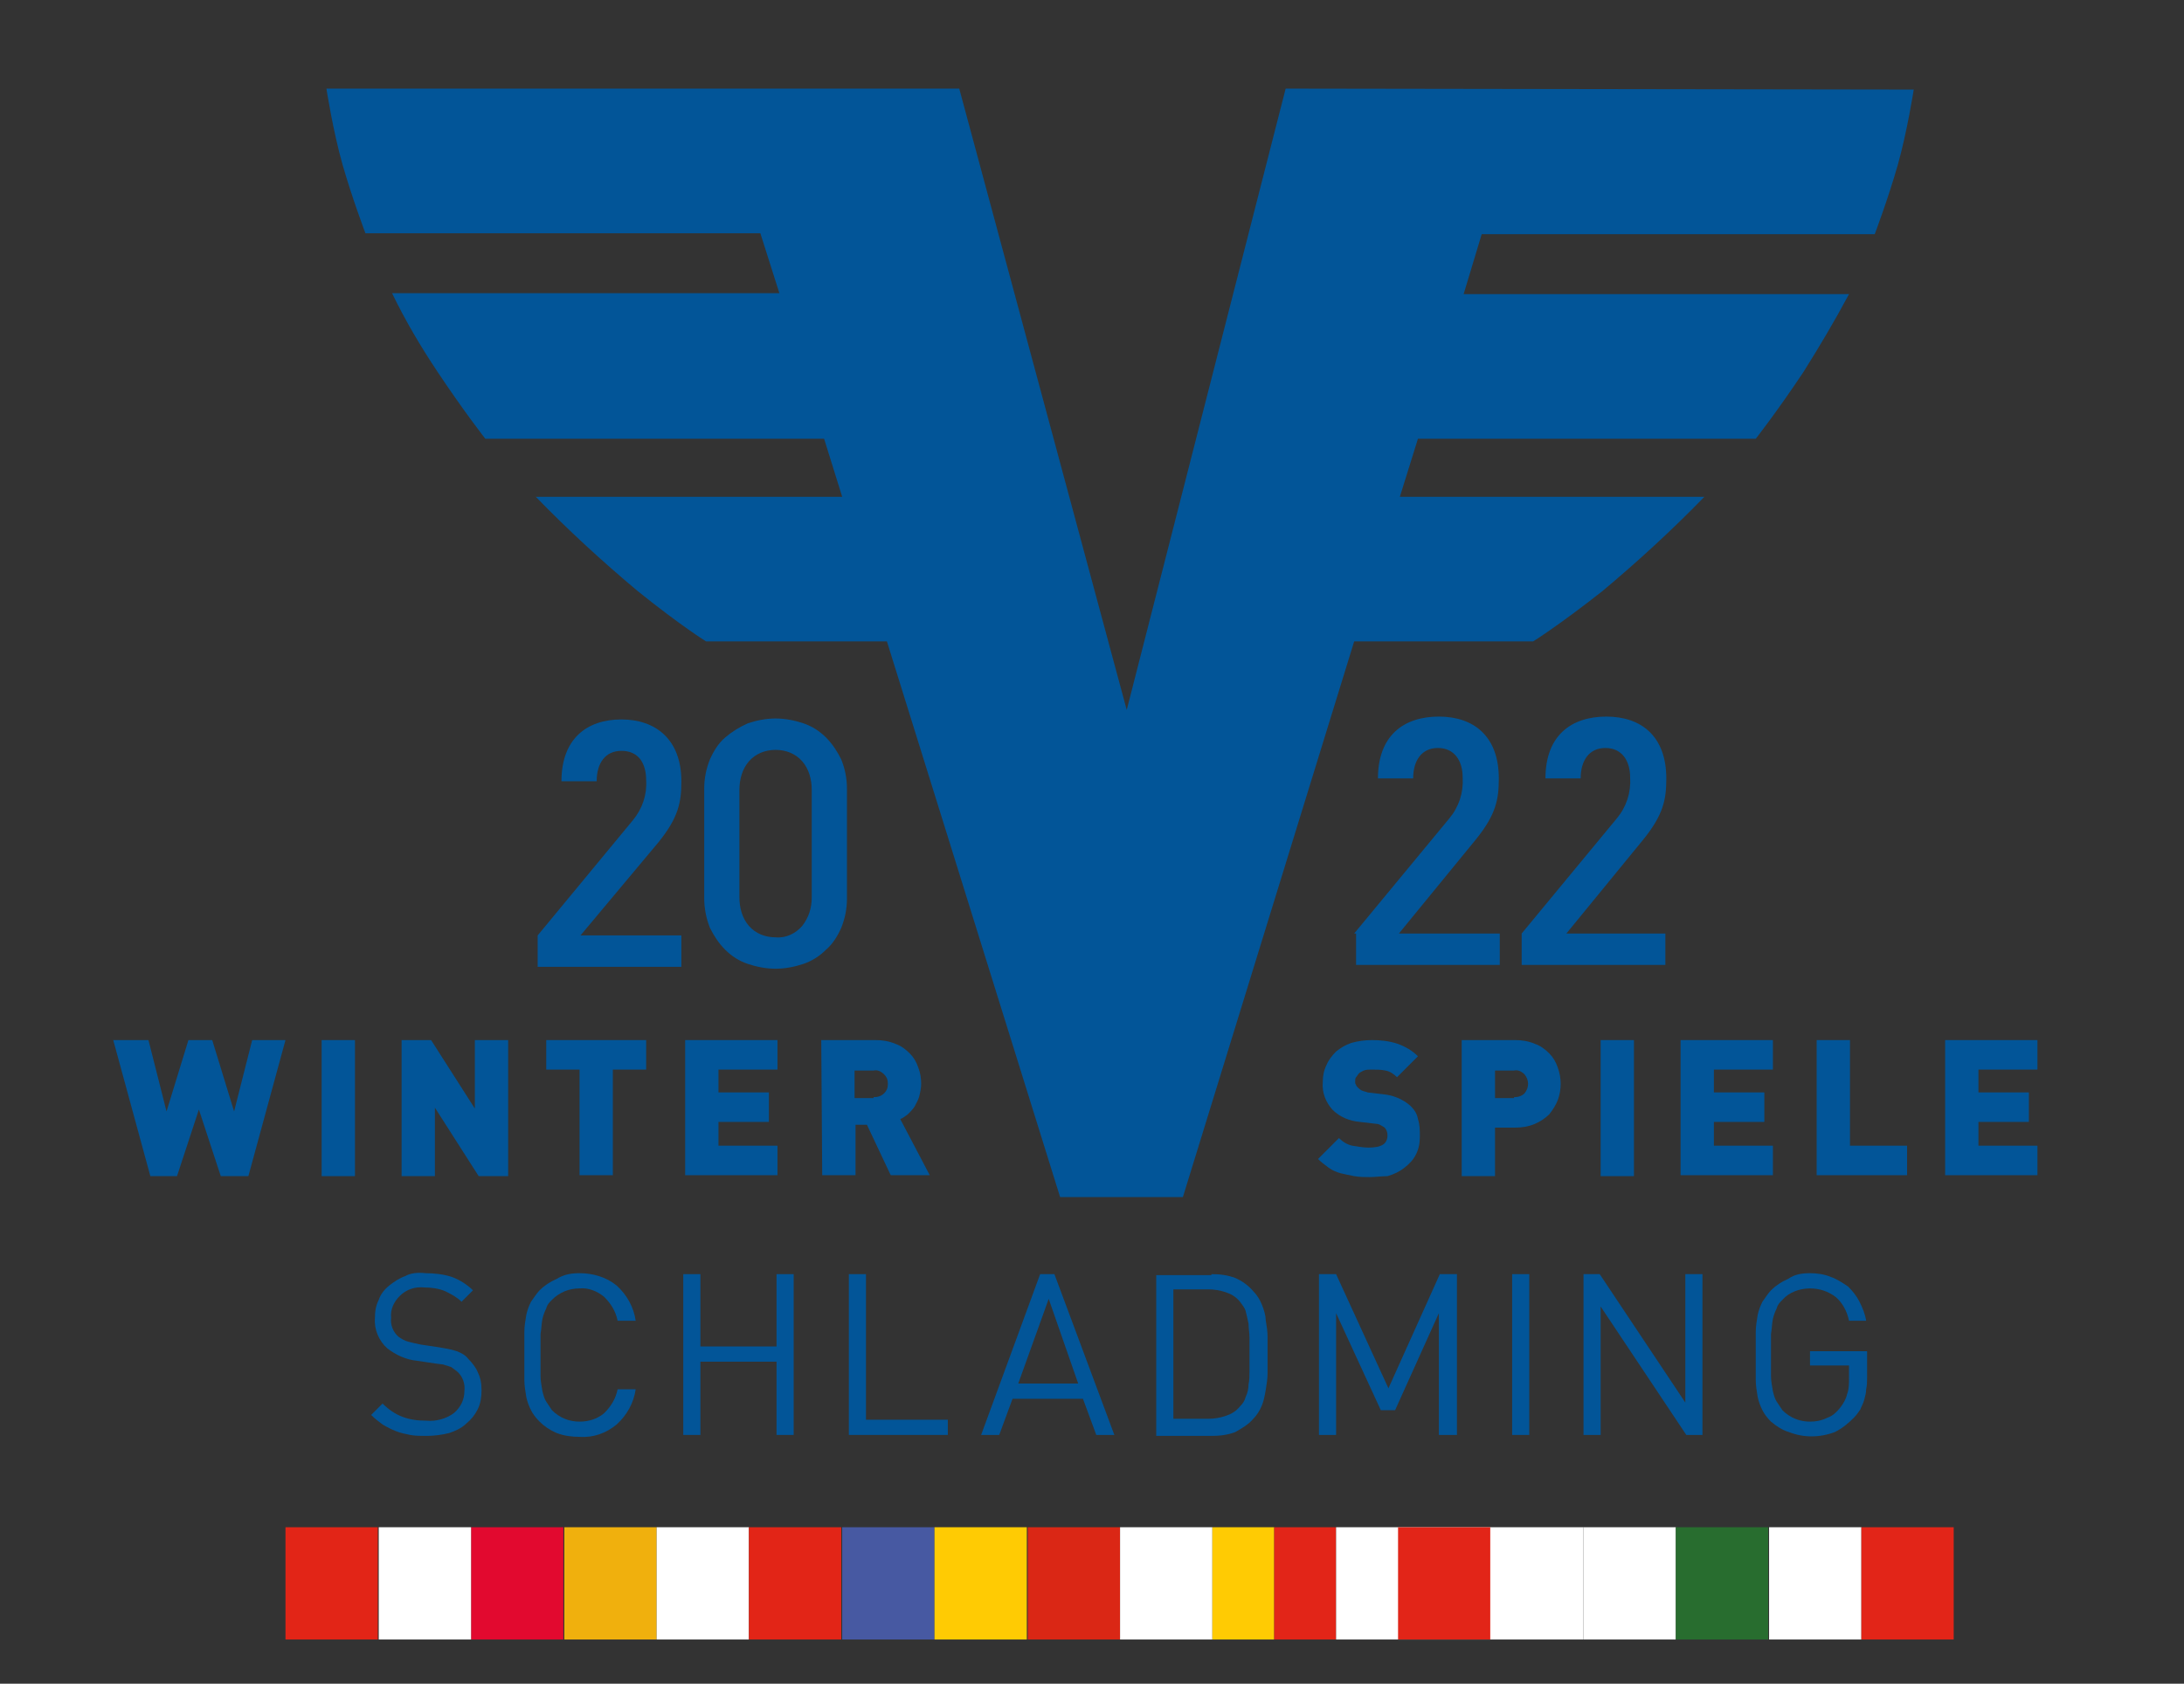 <?xml version="1.0" encoding="utf-8"?>
<!-- Generator: Adobe Illustrator 16.0.3, SVG Export Plug-In . SVG Version: 6.00 Build 0)  -->
<!DOCTYPE svg PUBLIC "-//W3C//DTD SVG 1.1//EN" "http://www.w3.org/Graphics/SVG/1.1/DTD/svg11.dtd">
<svg version="1.1" id="Ebene_1" xmlns="http://www.w3.org/2000/svg" xmlns:xlink="http://www.w3.org/1999/xlink" x="0px" y="0px"
	 width="595.281px" height="459px" viewBox="0 183.445 595.281 459" enable-background="new 0 183.445 595.281 459"
	 xml:space="preserve">
<rect x="0" y="183.445" width="595.281" height="459" fill="#333333" stroke="none"/>
<path fill="#025598" d="M146.55,438.454l25.938-31.386c2.594-3.112,3.891-7.003,3.631-10.894c0-4.669-2.075-8.041-6.744-8.041
	c-4.409,0-6.744,3.372-6.744,8.3h-9.597c0-11.672,7.003-16.859,16.341-16.859s16.341,5.447,16.341,16.859
	c0,5.707-0.778,9.856-6.226,16.601l-21.269,25.42h27.495v8.56H146.55V438.454z"/>
<path fill="#025598" d="M211.396,447.532c-2.594,0-5.188-0.519-7.522-1.297c-2.334-0.778-4.409-2.075-6.225-3.891
	c-1.815-1.815-3.112-3.891-4.15-5.966c-1.038-2.594-1.556-5.447-1.556-8.041v-29.829c0-2.854,0.519-5.447,1.556-8.041
	c1.038-2.334,2.334-4.409,4.15-5.966c1.816-1.556,3.891-2.853,6.225-3.891c2.334-0.778,4.929-1.297,7.522-1.297
	s5.188,0.519,7.522,1.297s4.409,2.075,6.225,3.891c1.815,1.816,3.113,3.891,4.15,5.966c1.038,2.594,1.557,5.188,1.557,8.041v29.829
	c0,2.854-0.519,5.447-1.557,8.041c-1.037,2.334-2.334,4.409-4.15,5.966c-1.816,1.815-3.891,3.112-6.225,3.891
	S213.99,447.532,211.396,447.532z M211.396,438.972c2.853,0.26,5.447-1.038,7.263-3.112c1.815-2.335,2.594-4.929,2.594-7.782v-29.31
	c0-2.854-0.778-5.707-2.594-7.782c-1.816-2.074-4.41-3.112-7.263-3.112c-2.854,0-5.447,1.038-7.263,3.112
	c-1.816,2.075-2.594,4.929-2.594,7.782v29.31c0,2.854,0.778,5.707,2.594,7.782C205.949,437.934,208.542,438.972,211.396,438.972z"/>
<path fill="#025598" d="M350.423,207.604L307.107,376.98l-45.65-169.376H88.968c0,0,1.816,11.672,4.41,20.75
	s6.225,18.676,6.225,18.676h107.643l5.188,16.341H106.865c3.631,7.522,7.781,14.525,12.45,21.528
	c7.263,10.895,12.969,18.157,12.969,18.157h92.34l4.928,15.822h-83.521c8.819,9.078,18.157,17.638,27.754,25.679
	c11.932,9.597,18.675,13.747,18.675,13.747h49.283l47.207,151.479h33.461l46.688-151.479h48.764c0,0,6.744-4.15,18.936-13.747
	c9.598-8.041,18.936-16.601,27.754-25.679H381.55l4.928-15.822h92.08c0,0,5.707-7.263,12.969-18.157
	c4.41-7.003,8.561-14.006,12.451-21.269H398.929l4.928-16.342h107.125c0,0,3.631-9.597,6.225-18.675s4.41-20.751,4.41-20.751
	L350.423,207.604z"/>
<rect x="128.394" y="599.789" fill="#E2092F" width="25.16" height="30.607"/>
<rect x="153.813" y="599.789" fill="#F0B00D" width="25.16" height="30.607"/>
<rect x="381.031" y="599.789" fill="#FFFFFF" width="50.58" height="30.607"/>
<rect x="381.031" y="599.789" fill="#E22518" width="25.16" height="30.607"/>
<rect x="77.814" y="599.789" fill="#E22517" width="25.16" height="30.607"/>
<rect x="103.234" y="599.789" fill="#FFFFFF" width="25.16" height="30.607"/>
<rect x="482.191" y="599.789" fill="#FFFFFF" width="25.158" height="30.607"/>
<rect x="507.349" y="599.789" fill="#E22518" width="25.16" height="30.607"/>
<rect x="431.611" y="599.789" fill="#FFFFFF" width="25.16" height="30.607"/>
<rect x="456.771" y="599.789" fill="#286D2F" width="25.16" height="30.607"/>
<rect x="280.132" y="599.789" fill="#DA2715" width="25.161" height="30.607"/>
<rect x="305.292" y="599.789" fill="#FFFFFF" width="25.16" height="30.607"/>
<rect x="178.973" y="599.789" fill="#FFFFFF" width="25.16" height="30.607"/>
<rect x="204.133" y="599.789" fill="#E22517" width="25.16" height="30.607"/>
<rect x="229.553" y="599.789" fill="#4759A2" width="25.16" height="30.607"/>
<rect x="254.712" y="599.789" fill="#FFCB03" width="25.16" height="30.607"/>
<rect x="330.453" y="599.789" fill="#FFCB03" width="16.859" height="30.607"/>
<rect x="347.312" y="599.789" fill="#E22518" width="16.859" height="30.607"/>
<rect x="364.171" y="599.789" fill="#FFFFFF" width="16.859" height="30.607"/>
<path fill="#025598" d="M373.25,504.337c-1.297,0-2.594,0-4.15-0.26c-1.297-0.259-2.594-0.519-3.631-0.778
	c-1.037-0.259-2.334-0.777-3.371-1.556c-1.039-0.778-2.076-1.557-2.854-2.335l5.705-5.706c1.039,1.037,2.336,1.815,3.633,2.075
	c1.557,0.259,3.111,0.519,4.408,0.519c3.633,0,5.188-1.038,5.188-3.372c0-0.778-0.258-1.557-0.777-2.075
	c-0.777-0.519-1.557-1.037-2.334-1.037l-4.41-0.519c-2.854-0.26-5.447-1.297-7.521-3.372c-1.816-2.075-2.854-4.669-2.594-7.522
	c0-1.557,0.26-3.112,1.037-4.669c0.52-1.297,1.557-2.594,2.594-3.631c1.297-1.038,2.594-1.816,4.15-2.335
	c1.816-0.519,3.631-0.778,5.707-0.778c2.334,0,4.668,0.26,7.002,1.038c2.076,0.778,3.891,1.815,5.447,3.372l-5.707,5.706
	c-0.777-0.778-1.814-1.557-3.111-1.815c-1.297-0.26-2.594-0.26-3.891-0.26c-0.779,0-1.297,0-2.076,0.26
	c-0.518,0.259-1.037,0.519-1.297,0.778c-0.258,0.259-0.518,0.777-0.777,1.037s-0.26,0.778-0.26,1.297c0,0.26,0,0.519,0.26,0.778
	c0,0.259,0.26,0.519,0.52,0.778c0.258,0.259,0.518,0.519,1.037,0.778c0.518,0.259,1.037,0.259,1.557,0.519l4.408,0.519
	c2.594,0.26,5.188,1.297,7.264,3.112c1.037,1.038,1.814,2.075,2.074,3.632c0.52,1.556,0.52,3.112,0.52,4.669
	c0,1.815-0.26,3.372-1.037,4.928c-0.779,1.557-1.816,2.594-3.113,3.632c-1.297,1.037-2.854,1.815-4.67,2.334
	C376.623,504.077,374.806,504.337,373.25,504.337z"/>
<path fill="#025598" d="M398.41,466.985h14.525c1.816,0,3.631,0.26,5.447,1.038c1.557,0.519,2.854,1.556,3.891,2.594
	c1.037,1.037,1.816,2.334,2.334,3.891c1.037,2.854,1.037,5.966,0,8.819c-0.518,1.297-1.297,2.594-2.334,3.891
	c-1.037,1.037-2.594,2.075-3.891,2.594c-1.816,0.778-3.631,1.037-5.447,1.037h-5.447v13.229h-9.078V466.985z M412.675,482.549
	c1.037,0,2.076-0.26,2.854-1.038c1.297-1.556,1.297-3.631,0-5.188c-0.777-0.778-1.816-1.297-2.854-1.037h-5.188v7.521h5.188V482.549
	z"/>
<path fill="#025598" d="M436.279,466.985h9.078v37.092h-9.078V466.985z"/>
<path fill="#025598" d="M458.068,466.985h25.16v8.041h-16.082v6.226h13.748v8.041h-13.748v6.484h16.082v8.041h-25.16V466.985z"/>
<path fill="#025598" d="M495.16,466.985h9.078v28.792H519.8v8.041H495.16V466.985z"/>
<path fill="#025598" d="M530.175,466.985h25.16v8.041h-16.082v6.226h13.748v8.041h-13.748v6.484h16.082v8.041h-25.16V466.985z"/>
<path fill="#025598" d="M30.866,466.985h9.597l4.928,19.454l5.966-19.454h6.485l5.965,19.454l4.928-19.454h9.079l-10.116,37.092
	h-7.522l-5.965-18.156l-5.966,18.156h-7.263L30.866,466.985z"/>
<path fill="#025598" d="M87.671,466.985h9.078v37.092h-9.078V466.985z"/>
<path fill="#025598" d="M109.459,466.985h8.041l11.931,18.676v-18.676h9.079v37.092h-8.041l-11.932-18.676v18.676h-9.078V466.985z"
	/>
<path fill="#025598" d="M157.963,475.026h-9.079v-8.041h27.235v8.041h-9.079v28.792h-9.078V475.026z"/>
<path fill="#025598" d="M186.754,466.985h25.16v8.041h-16.082v6.226h13.747v8.041h-13.747v6.484h16.082v8.041h-25.16V466.985z"/>
<path fill="#025598" d="M223.846,466.985h14.785c1.815,0,3.631,0.26,5.447,1.038c1.556,0.519,2.853,1.556,3.891,2.594
	c1.038,1.037,1.815,2.334,2.334,3.891c0.519,1.297,0.778,2.854,0.778,4.409c0,1.038-0.259,2.335-0.519,3.372
	c-0.259,1.038-0.778,1.815-1.297,2.854c-0.519,0.778-1.297,1.557-1.816,2.075c-0.778,0.519-1.297,1.037-2.075,1.297l8.041,15.304
	h-10.635l-6.484-13.748h-3.112v13.748h-9.079L223.846,466.985z M238.112,482.549c1.037,0,2.075-0.26,2.853-1.038
	c0.778-0.777,1.038-1.556,1.038-2.594c0-1.037-0.259-1.815-1.038-2.594s-1.816-1.297-2.853-1.037h-5.188v7.521h5.188V482.549z"/>
<path fill="#025598" d="M115.943,530.534c2.334,0,4.928,0.26,7.263,1.037c2.075,0.778,4.15,2.075,5.707,3.632l-3.113,3.112
	c-1.297-1.297-2.853-2.075-4.409-2.854c-1.816-0.777-3.891-1.037-5.707-1.037c-2.594-0.26-4.928,0.519-6.744,2.335
	c-1.557,1.556-2.594,3.631-2.334,5.965c-0.26,1.816,0.519,3.892,2.075,5.188c0.778,0.519,1.557,1.037,2.594,1.297
	c1.038,0.259,2.075,0.519,3.372,0.777l5.188,0.778c1.557,0.26,3.113,0.519,4.669,1.038c1.297,0.519,2.334,1.037,3.113,2.075
	c1.038,1.037,2.075,2.334,2.594,3.631c0.778,1.557,1.038,3.112,1.038,4.929c0,1.815-0.259,3.631-1.038,5.188
	c-0.778,1.556-1.816,2.853-3.113,3.891c-1.297,1.297-3.112,2.075-4.668,2.594c-2.075,0.519-4.15,0.778-6.226,0.778
	c-1.556,0-3.112,0-4.409-0.26s-2.594-0.519-3.891-1.037c-1.297-0.52-2.334-1.038-3.631-1.816c-1.038-0.777-2.075-1.556-3.113-2.594
	l3.113-3.112c1.556,1.557,3.372,2.854,5.447,3.632c2.075,0.777,4.15,1.037,6.484,1.037c2.594,0.26,5.447-0.519,7.522-2.075
	c1.815-1.557,2.853-3.631,2.853-5.966c0.259-2.075-0.519-4.15-2.075-5.447l-1.038-0.777c-0.259-0.26-0.778-0.52-1.037-0.52
	c-0.519-0.259-1.038-0.259-1.557-0.519l-2.075-0.259l-5.188-0.778c-2.853-0.26-5.706-1.557-8.041-3.372
	c-2.334-2.075-3.631-5.188-3.372-8.301c0-1.815,0.259-3.371,1.038-4.928c0.519-1.557,1.556-2.854,2.853-3.891
	c1.297-1.038,2.853-2.075,4.41-2.594C111.793,530.534,113.869,530.274,115.943,530.534z"/>
<path fill="#025598" d="M157.963,530.534c3.631,0,7.263,1.037,10.116,3.372c2.853,2.594,4.669,5.966,5.188,9.597h-4.928
	c-0.519-2.594-1.815-4.669-3.631-6.484c-1.815-1.556-4.409-2.594-6.744-2.334c-2.854,0-5.447,1.037-7.522,3.112
	c-0.778,0.778-1.297,1.297-1.557,2.334c-0.519,1.038-0.778,1.816-1.038,2.854c-0.259,1.297-0.259,2.594-0.519,4.15
	c0,1.557,0,3.631,0,5.706s0,4.15,0,5.706c0,1.298,0.259,2.595,0.519,4.15c0.26,1.038,0.519,2.075,1.038,2.854
	c0.519,0.778,1.038,1.557,1.557,2.334c2.075,2.075,4.668,3.113,7.522,3.113c2.594,0,4.928-0.778,6.744-2.335
	c1.816-1.815,3.113-3.891,3.631-6.484h4.928c-0.519,3.632-2.334,7.003-5.188,9.597c-2.853,2.335-6.225,3.632-10.116,3.372
	c-2.075,0-4.15-0.259-6.225-1.037c-1.816-0.778-3.372-1.815-4.669-3.112c-1.038-1.038-1.816-2.075-2.334-3.113
	c-0.519-1.037-1.038-2.334-1.297-3.631c-0.259-1.557-0.519-3.112-0.519-4.669c0-1.815,0-3.891,0-6.484s0-4.669,0-6.484
	c0-1.557,0.26-3.113,0.519-4.669c0.259-1.297,0.778-2.594,1.297-3.632c0.778-1.037,1.556-2.334,2.334-3.112
	c1.297-1.297,2.853-2.334,4.669-3.112C153.813,530.794,155.888,530.534,157.963,530.534z"/>
<path fill="#025598" d="M216.324,574.629h-4.669v-19.973h-20.75v19.973h-4.669v-43.835h4.669v19.713h20.75v-19.713h4.669V574.629z"
	/>
<path fill="#025598" d="M236.037,570.478h22.307v4.15h-26.976v-43.835h4.669V570.478z"/>
<path fill="#025598" d="M303.736,574.629h-4.928l-3.632-9.856h-19.194l-3.631,9.856h-4.928l16.082-43.835h3.891L303.736,574.629z
	 M277.538,560.622h16.341l-8.041-23.085L277.538,560.622z"/>
<path fill="#025598" d="M330.193,530.794c2.334,0,4.408,0.259,6.484,1.037c1.816,0.778,3.631,2.075,4.928,3.632
	c1.037,1.037,1.816,2.334,2.334,3.631c0.52,1.297,1.039,2.854,1.039,4.15c0.258,1.556,0.518,3.112,0.518,4.669
	c0,1.556,0,3.372,0,4.928c0,1.557,0,3.372,0,4.929c0,1.556-0.26,3.112-0.518,4.669c-0.26,1.556-0.52,2.853-1.039,4.149
	c-0.518,1.297-1.297,2.594-2.334,3.632c-1.297,1.556-3.111,2.594-4.928,3.631c-2.076,0.778-4.15,1.038-6.484,1.038h-15.045v-43.836
	h15.045V530.794z M319.818,534.943v35.276h9.596c1.557,0,3.113-0.26,4.67-0.778s2.854-1.297,3.891-2.594
	c0.777-0.778,1.297-1.557,1.557-2.594c0.518-1.038,0.777-2.335,0.777-3.372c0.26-1.297,0.26-2.594,0.26-3.891
	c0-1.557,0-2.854,0-4.409c0-1.557,0-2.854,0-4.41c0-1.297-0.26-2.594-0.26-3.891c-0.26-1.297-0.518-2.334-0.777-3.372
	c-0.26-1.037-1.037-1.815-1.557-2.594c-1.037-1.297-2.334-2.075-3.891-2.594s-3.113-0.778-4.67-0.778H319.818z"/>
<path fill="#025598" d="M396.853,574.629h-4.668v-33.201l-11.932,26.457h-3.891l-12.191-26.457v33.201h-4.668v-43.835h4.668
	l14.266,31.125l14.008-31.125h4.668v43.835H396.853z"/>
<path fill="#025598" d="M416.826,574.629h-4.668v-43.835h4.668V574.629z"/>
<path fill="#025598" d="M464.033,574.629h-4.408l-23.346-35.017v35.017h-4.668v-43.835h4.41l23.344,35.017v-35.017h4.668V574.629z"
	/>
<path fill="#025598" d="M493.343,530.534c1.816,0,3.891,0.26,5.707,1.037c1.557,0.52,3.111,1.557,4.668,2.594
	c1.297,1.298,2.334,2.595,3.113,4.15c0.777,1.557,1.557,3.372,1.814,5.188h-4.668c-0.52-2.594-1.816-4.928-3.631-6.484
	c-2.076-1.556-4.41-2.334-7.004-2.334c-2.854,0-5.707,1.037-7.521,3.112c-0.779,0.778-1.297,1.297-1.557,2.334
	c-0.52,1.038-0.777,1.816-1.037,2.854c-0.26,1.297-0.26,2.594-0.52,4.15c0,1.557,0,3.631,0,5.706s0,4.15,0,5.706
	c0,1.298,0.26,2.595,0.52,4.15c0.26,1.038,0.518,2.075,1.037,2.854s1.037,1.557,1.557,2.334c2.074,2.075,4.668,3.113,7.521,3.113
	c1.557,0,3.113-0.26,4.67-1.038c1.555-0.519,2.594-1.556,3.631-2.853c0.777-1.038,1.557-2.335,1.814-3.632
	c0.52-1.297,0.52-2.854,0.52-4.409v-3.372h-10.635v-3.891h15.563v7.003c0,1.038,0,2.335-0.26,3.372c0,1.037-0.258,1.815-0.518,2.854
	c-0.26,1.037-0.779,1.815-1.037,2.594c-0.52,0.778-1.039,1.556-1.816,2.334c-1.557,1.557-3.113,2.854-5.188,3.891
	c-4.15,1.557-8.561,1.557-12.451,0c-1.814-0.519-3.371-1.556-4.928-2.853c-1.037-1.038-1.814-2.075-2.334-3.113
	c-0.52-1.037-1.037-2.334-1.297-3.631c-0.26-1.557-0.52-3.112-0.52-4.669c0-1.815,0-3.891,0-6.484s0-4.669,0-6.484
	c0-1.557,0.26-3.113,0.52-4.669c0.26-1.297,0.777-2.594,1.297-3.632c0.777-1.037,1.557-2.334,2.334-3.112
	c1.297-1.297,2.854-2.334,4.67-3.112C489.193,530.794,491.269,530.534,493.343,530.534z"/>
<path fill="#025598" d="M369.099,437.934l25.939-31.385c2.594-3.112,3.891-7.004,3.631-11.153c0-4.669-2.334-8.041-6.744-8.041
	s-6.744,3.372-6.744,8.3h-9.598c0-11.672,7.004-16.859,16.602-16.859c9.596,0,16.34,5.447,16.34,16.859
	c0,5.707-0.777,9.856-6.225,16.601l-21.01,25.679h27.494v8.56h-39.166v-8.56H369.099z"/>
<path fill="#025598" d="M414.751,437.934l25.938-31.385c2.594-3.112,3.891-7.004,3.631-11.153c0-4.669-2.334-8.041-6.744-8.041
	c-4.408,0-6.744,3.372-6.744,8.3h-9.596c0-11.672,7.002-16.859,16.6-16.859s16.342,5.447,16.342,16.859
	c0,5.707-0.779,9.856-6.227,16.601l-21.01,25.679h26.977v8.56h-39.166V437.934z"/>
</svg>
